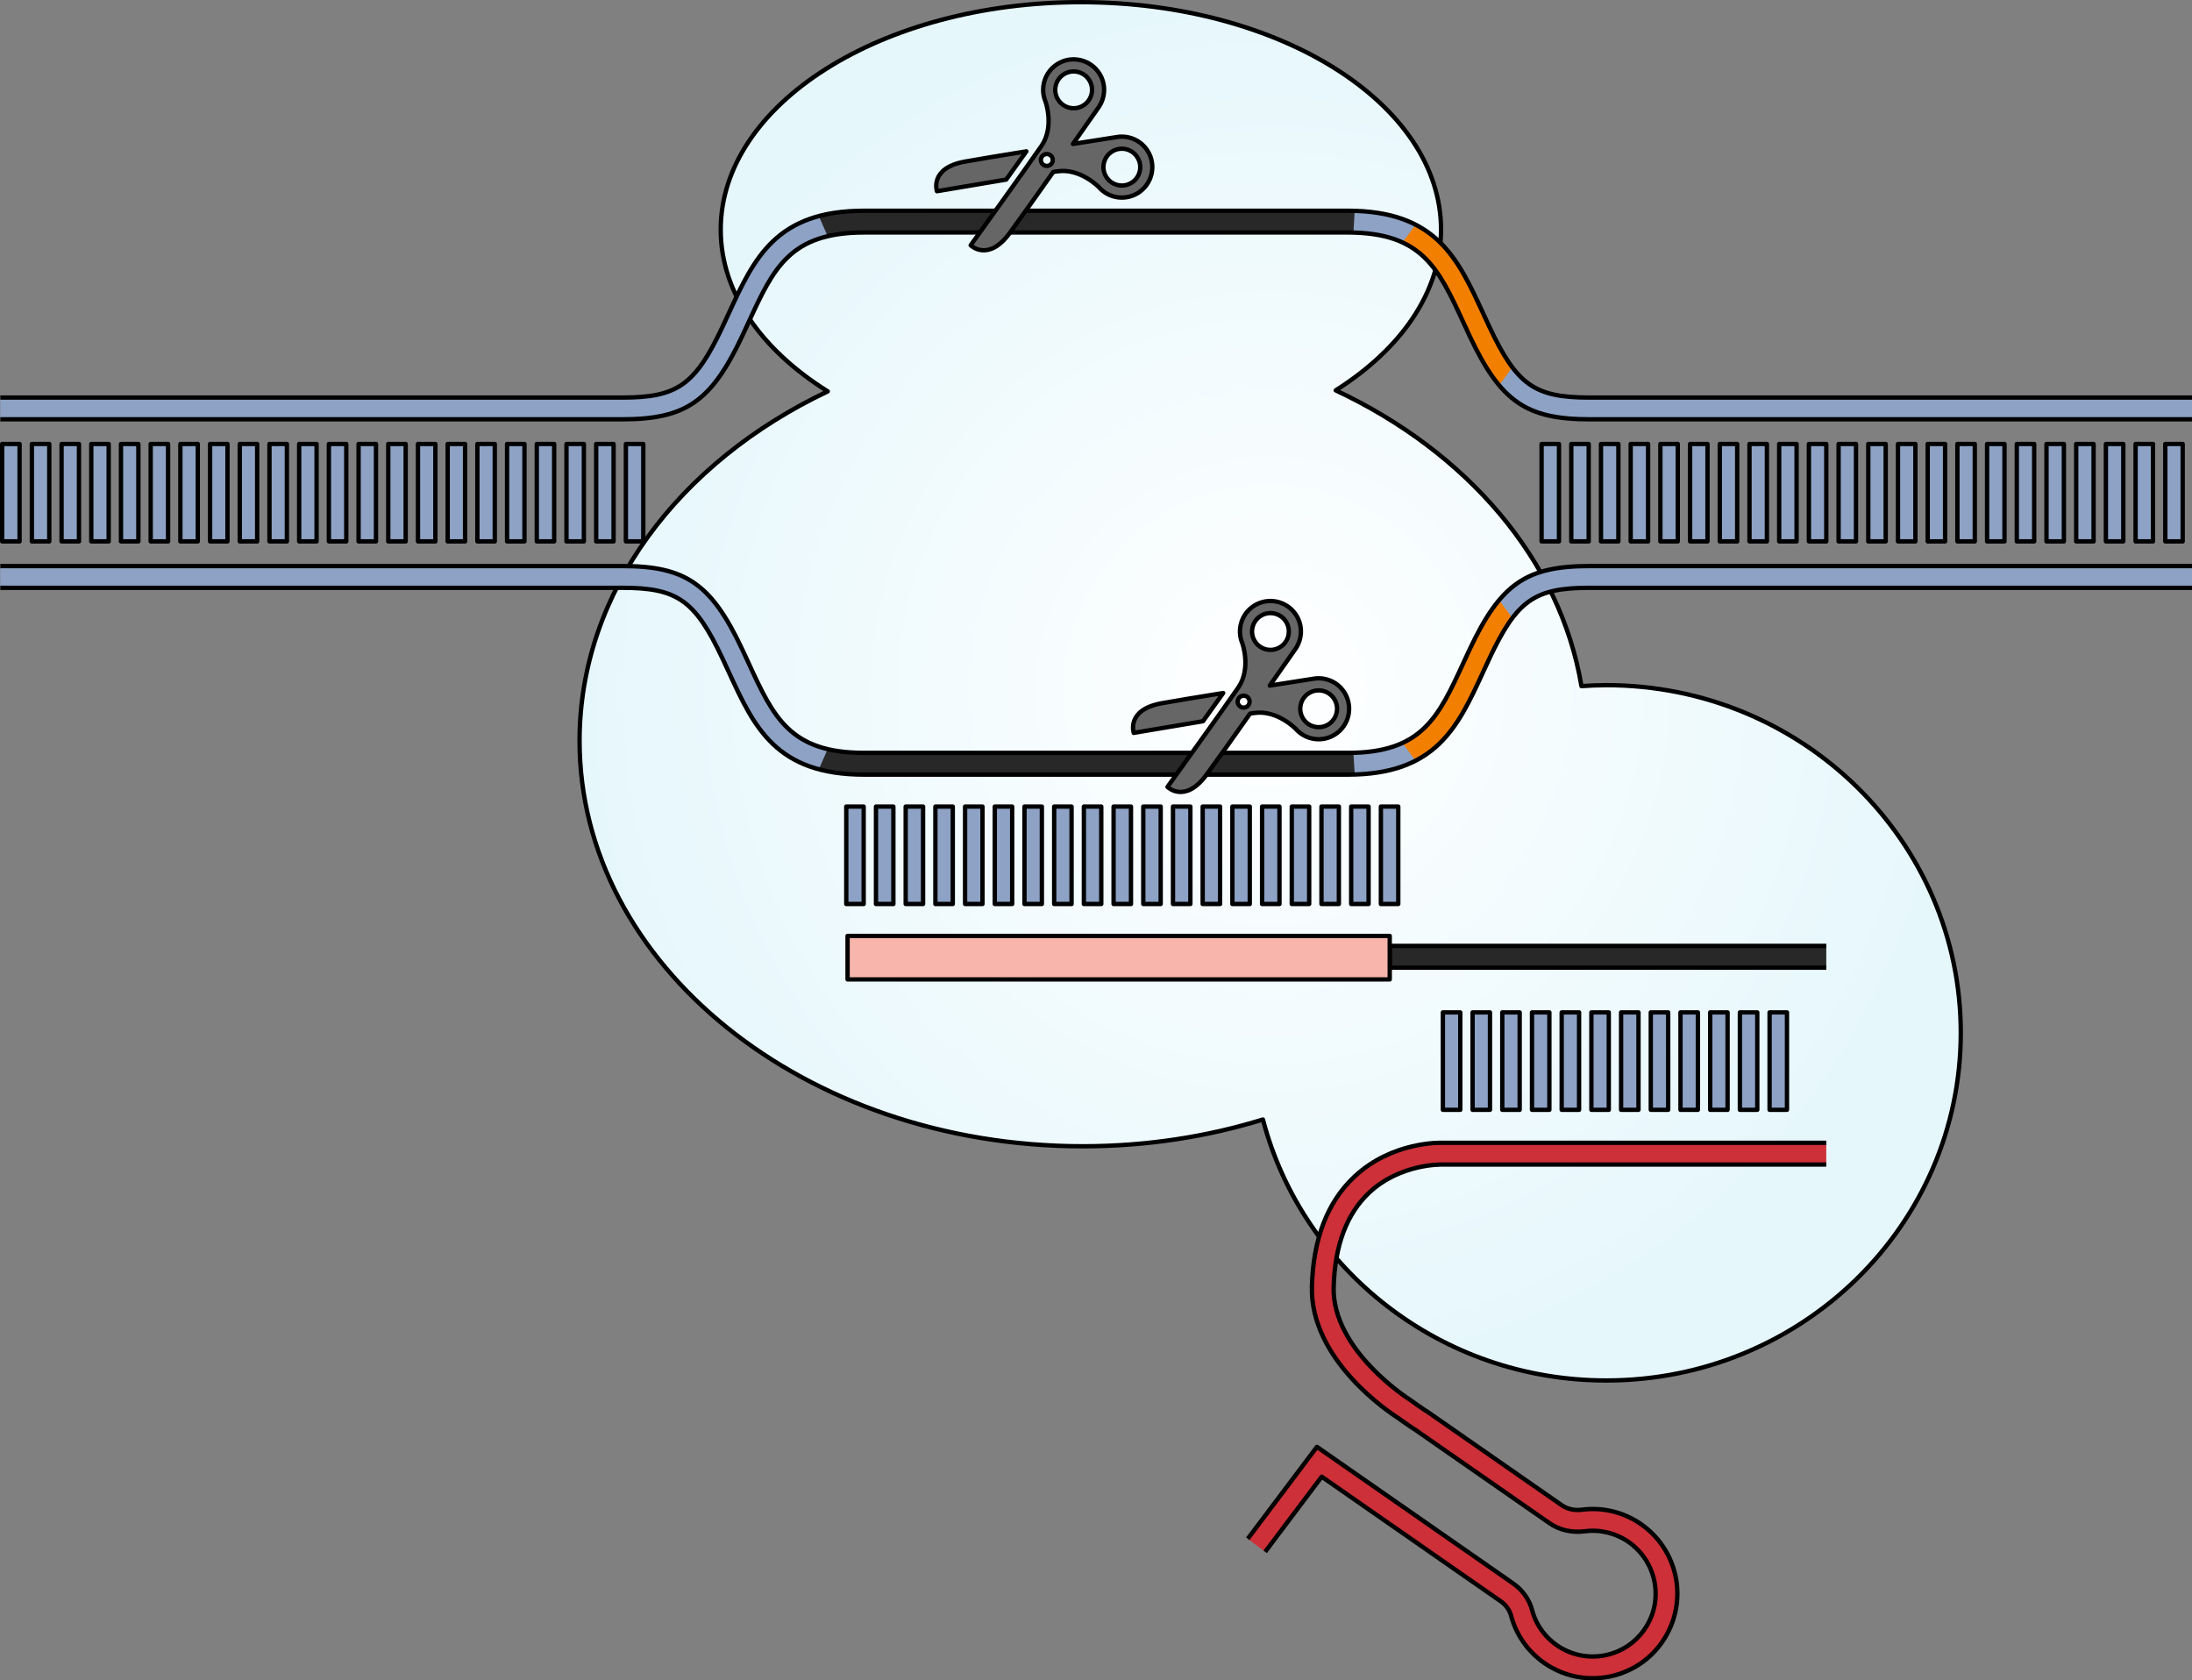 <?xml version="1.0" encoding="utf-8"?>
<!-- Generator: Adobe Illustrator 25.2.3, SVG Export Plug-In . SVG Version: 6.00 Build 0)  -->
<svg version="1.1" id="Camada_1" xmlns="http://www.w3.org/2000/svg" xmlns:xlink="http://www.w3.org/1999/xlink" x="0px" y="0px"
	 width="503.948px" height="386.322px" viewBox="0 0 503.948 386.322" enable-background="new 0 0 503.948 386.322"
	 xml:space="preserve">
<rect x="0" y="0" width="503.948" height="386.322" fill="#808080" stroke="none"/>
<g>
	<radialGradient id="SVGID_1_" cx="292.016" cy="158.933" r="158.603" gradientUnits="userSpaceOnUse">
		<stop  offset="0" style="stop-color:#FFFFFF"/>
		<stop  offset="1" style="stop-color:#E6F7FC"/>
	</radialGradient>
	<path fill="url(#SVGID_1_)" stroke="#000000" stroke-linecap="round" stroke-linejoin="round" stroke-miterlimit="10" d="
		M369.29,157.518c-1.922,0-3.821,0.089-5.709,0.217c-4.871-29.051-26.355-53.853-56.499-67.996
		c14.963-9.461,24.216-22.523,24.216-36.95c0-28.878-37.071-52.289-82.801-52.289s-82.801,23.41-82.801,52.289
		c0,14.55,9.418,27.707,24.605,37.186c-34.143,16.204-57.057,46.119-57.057,80.35c0,51.472,51.799,93.198,115.696,93.198
		c14.592,0,28.55-2.182,41.407-6.153c9.029,34.498,40.949,59.996,78.943,59.996c45.01,0,81.498-35.783,81.498-79.924
		C450.789,193.301,414.301,157.518,369.29,157.518z"/>
	<g>
		<path fill="#8DA2C4" d="M503.948,96.397H365.422c-14.545,0-20.462-4.11-27.525-19.12c-0.52-1.103-1.019-2.187-1.508-3.247
			c-5.712-12.394-9.485-20.582-26.547-20.582H198.681c-17.062,0-20.836,8.188-26.549,20.583c-0.488,1.06-0.987,2.143-1.507,3.245
			c-7.062,15.01-12.979,19.12-27.525,19.12H0.068v-5H143.1c12.629,0,16.714-2.885,23.002-16.249c0.513-1.09,1.006-2.161,1.489-3.209
			c5.81-12.605,10.826-23.491,31.09-23.491h111.161c20.263,0,25.279,10.885,31.088,23.489c0.483,1.048,0.978,2.12,1.49,3.21
			c6.289,13.364,10.374,16.249,23.002,16.249h138.526V96.397z"/>
		<path fill="#282828" d="M309.842,53.448c0.449,0,0.884,0.009,1.315,0.02l0.29-4.993c-0.526-0.016-1.058-0.027-1.605-0.027H198.681
			c-4.045,0-7.474,0.44-10.432,1.235l2.041,4.627c0,0,0,0,0,0c2.387-0.564,5.148-0.862,8.391-0.862H309.842z"/>
		<path fill="#F37F00" d="M347.682,84.422c-1.746-2.313-3.409-5.335-5.262-9.274c-0.513-1.091-1.007-2.162-1.49-3.21
			c-3.902-8.466-7.452-16.153-15.503-20.288l-2.985,4.104c7.013,3.257,10.028,9.773,13.947,18.276
			c0.489,1.06,0.988,2.144,1.508,3.247c2.265,4.814,4.414,8.502,6.766,11.297L347.682,84.422z"/>
		<path fill="none" stroke="#000000" stroke-linejoin="round" stroke-miterlimit="10" d="M503.948,96.397H365.422
			c-14.545,0-20.462-4.11-27.525-19.12c-0.52-1.103-1.019-2.187-1.508-3.247c-5.712-12.394-9.485-20.582-26.547-20.582H198.681
			c-17.062,0-20.836,8.188-26.549,20.583c-0.488,1.06-0.987,2.143-1.507,3.245c-7.062,15.01-12.979,19.12-27.525,19.12H0.068"/>
		<path fill="none" stroke="#000000" stroke-linejoin="round" stroke-miterlimit="10" d="M0.068,91.397H143.1
			c12.629,0,16.714-2.885,23.002-16.249c0.513-1.09,1.006-2.161,1.489-3.209c5.81-12.605,10.826-23.491,31.09-23.491h111.161
			c20.263,0,25.279,10.885,31.088,23.489c0.483,1.048,0.978,2.12,1.49,3.21c6.289,13.364,10.374,16.249,23.002,16.249h138.526"/>
	</g>
	<g>
		
			<rect x="0.5" y="102.068" fill="#8DA2C4" stroke="#000000" stroke-linecap="round" stroke-linejoin="round" stroke-miterlimit="10" width="4" height="22.396"/>
		
			<rect x="7.328" y="102.068" fill="#8DA2C4" stroke="#000000" stroke-linecap="round" stroke-linejoin="round" stroke-miterlimit="10" width="4" height="22.396"/>
		
			<rect x="14.156" y="102.068" fill="#8DA2C4" stroke="#000000" stroke-linecap="round" stroke-linejoin="round" stroke-miterlimit="10" width="4" height="22.396"/>
		
			<rect x="20.984" y="102.068" fill="#8DA2C4" stroke="#000000" stroke-linecap="round" stroke-linejoin="round" stroke-miterlimit="10" width="4" height="22.396"/>
		
			<rect x="27.812" y="102.068" fill="#8DA2C4" stroke="#000000" stroke-linecap="round" stroke-linejoin="round" stroke-miterlimit="10" width="4" height="22.396"/>
		
			<rect x="34.641" y="102.068" fill="#8DA2C4" stroke="#000000" stroke-linecap="round" stroke-linejoin="round" stroke-miterlimit="10" width="4" height="22.396"/>
		
			<rect x="41.469" y="102.068" fill="#8DA2C4" stroke="#000000" stroke-linecap="round" stroke-linejoin="round" stroke-miterlimit="10" width="4" height="22.396"/>
		
			<rect x="48.297" y="102.068" fill="#8DA2C4" stroke="#000000" stroke-linecap="round" stroke-linejoin="round" stroke-miterlimit="10" width="4" height="22.396"/>
		
			<rect x="55.125" y="102.068" fill="#8DA2C4" stroke="#000000" stroke-linecap="round" stroke-linejoin="round" stroke-miterlimit="10" width="4" height="22.396"/>
		
			<rect x="61.953" y="102.068" fill="#8DA2C4" stroke="#000000" stroke-linecap="round" stroke-linejoin="round" stroke-miterlimit="10" width="4" height="22.396"/>
		
			<rect x="68.781" y="102.068" fill="#8DA2C4" stroke="#000000" stroke-linecap="round" stroke-linejoin="round" stroke-miterlimit="10" width="4" height="22.396"/>
		
			<rect x="75.609" y="102.068" fill="#8DA2C4" stroke="#000000" stroke-linecap="round" stroke-linejoin="round" stroke-miterlimit="10" width="4" height="22.396"/>
		
			<rect x="82.438" y="102.068" fill="#8DA2C4" stroke="#000000" stroke-linecap="round" stroke-linejoin="round" stroke-miterlimit="10" width="4" height="22.396"/>
		
			<rect x="89.266" y="102.068" fill="#8DA2C4" stroke="#000000" stroke-linecap="round" stroke-linejoin="round" stroke-miterlimit="10" width="4" height="22.396"/>
		
			<rect x="96.094" y="102.068" fill="#8DA2C4" stroke="#000000" stroke-linecap="round" stroke-linejoin="round" stroke-miterlimit="10" width="4" height="22.396"/>
		
			<rect x="102.922" y="102.068" fill="#8DA2C4" stroke="#000000" stroke-linecap="round" stroke-linejoin="round" stroke-miterlimit="10" width="4" height="22.396"/>
		
			<rect x="109.75" y="102.068" fill="#8DA2C4" stroke="#000000" stroke-linecap="round" stroke-linejoin="round" stroke-miterlimit="10" width="4" height="22.396"/>
		
			<rect x="116.578" y="102.068" fill="#8DA2C4" stroke="#000000" stroke-linecap="round" stroke-linejoin="round" stroke-miterlimit="10" width="4" height="22.396"/>
		
			<rect x="123.407" y="102.068" fill="#8DA2C4" stroke="#000000" stroke-linecap="round" stroke-linejoin="round" stroke-miterlimit="10" width="4" height="22.396"/>
		
			<rect x="130.235" y="102.068" fill="#8DA2C4" stroke="#000000" stroke-linecap="round" stroke-linejoin="round" stroke-miterlimit="10" width="4" height="22.396"/>
		
			<rect x="137.063" y="102.068" fill="#8DA2C4" stroke="#000000" stroke-linecap="round" stroke-linejoin="round" stroke-miterlimit="10" width="4" height="22.396"/>
		
			<rect x="143.892" y="102.068" fill="#8DA2C4" stroke="#000000" stroke-linecap="round" stroke-linejoin="round" stroke-miterlimit="10" width="4" height="22.396"/>
	</g>
	<g>
		
			<rect x="194.562" y="185.427" fill="#8DA2C4" stroke="#000000" stroke-linecap="round" stroke-linejoin="round" stroke-miterlimit="10" width="4" height="22.396"/>
		
			<rect x="201.391" y="185.427" fill="#8DA2C4" stroke="#000000" stroke-linecap="round" stroke-linejoin="round" stroke-miterlimit="10" width="4" height="22.396"/>
		
			<rect x="208.219" y="185.427" fill="#8DA2C4" stroke="#000000" stroke-linecap="round" stroke-linejoin="round" stroke-miterlimit="10" width="4" height="22.396"/>
		
			<rect x="215.047" y="185.427" fill="#8DA2C4" stroke="#000000" stroke-linecap="round" stroke-linejoin="round" stroke-miterlimit="10" width="4" height="22.396"/>
		
			<rect x="221.875" y="185.427" fill="#8DA2C4" stroke="#000000" stroke-linecap="round" stroke-linejoin="round" stroke-miterlimit="10" width="4" height="22.396"/>
		
			<rect x="228.703" y="185.427" fill="#8DA2C4" stroke="#000000" stroke-linecap="round" stroke-linejoin="round" stroke-miterlimit="10" width="4" height="22.396"/>
		
			<rect x="235.531" y="185.427" fill="#8DA2C4" stroke="#000000" stroke-linecap="round" stroke-linejoin="round" stroke-miterlimit="10" width="4" height="22.396"/>
		
			<rect x="242.359" y="185.427" fill="#8DA2C4" stroke="#000000" stroke-linecap="round" stroke-linejoin="round" stroke-miterlimit="10" width="4" height="22.396"/>
		
			<rect x="249.188" y="185.427" fill="#8DA2C4" stroke="#000000" stroke-linecap="round" stroke-linejoin="round" stroke-miterlimit="10" width="4" height="22.396"/>
		
			<rect x="256.016" y="185.427" fill="#8DA2C4" stroke="#000000" stroke-linecap="round" stroke-linejoin="round" stroke-miterlimit="10" width="4" height="22.396"/>
		
			<rect x="262.844" y="185.427" fill="#8DA2C4" stroke="#000000" stroke-linecap="round" stroke-linejoin="round" stroke-miterlimit="10" width="4" height="22.396"/>
		
			<rect x="269.672" y="185.427" fill="#8DA2C4" stroke="#000000" stroke-linecap="round" stroke-linejoin="round" stroke-miterlimit="10" width="4" height="22.396"/>
		
			<rect x="276.5" y="185.427" fill="#8DA2C4" stroke="#000000" stroke-linecap="round" stroke-linejoin="round" stroke-miterlimit="10" width="4" height="22.396"/>
		
			<rect x="283.328" y="185.427" fill="#8DA2C4" stroke="#000000" stroke-linecap="round" stroke-linejoin="round" stroke-miterlimit="10" width="4" height="22.396"/>
		
			<rect x="290.156" y="185.427" fill="#8DA2C4" stroke="#000000" stroke-linecap="round" stroke-linejoin="round" stroke-miterlimit="10" width="4" height="22.396"/>
		
			<rect x="296.984" y="185.427" fill="#8DA2C4" stroke="#000000" stroke-linecap="round" stroke-linejoin="round" stroke-miterlimit="10" width="4" height="22.396"/>
		
			<rect x="303.812" y="185.427" fill="#8DA2C4" stroke="#000000" stroke-linecap="round" stroke-linejoin="round" stroke-miterlimit="10" width="4" height="22.396"/>
		
			<rect x="310.641" y="185.427" fill="#8DA2C4" stroke="#000000" stroke-linecap="round" stroke-linejoin="round" stroke-miterlimit="10" width="4" height="22.396"/>
		
			<rect x="317.469" y="185.427" fill="#8DA2C4" stroke="#000000" stroke-linecap="round" stroke-linejoin="round" stroke-miterlimit="10" width="4" height="22.396"/>
	</g>
	<g>
		
			<rect x="331.724" y="232.746" fill="#8DA2C4" stroke="#000000" stroke-linecap="round" stroke-linejoin="round" stroke-miterlimit="10" width="4" height="22.396"/>
		
			<rect x="338.552" y="232.746" fill="#8DA2C4" stroke="#000000" stroke-linecap="round" stroke-linejoin="round" stroke-miterlimit="10" width="4" height="22.396"/>
		
			<rect x="345.38" y="232.746" fill="#8DA2C4" stroke="#000000" stroke-linecap="round" stroke-linejoin="round" stroke-miterlimit="10" width="4" height="22.396"/>
		
			<rect x="352.208" y="232.746" fill="#8DA2C4" stroke="#000000" stroke-linecap="round" stroke-linejoin="round" stroke-miterlimit="10" width="4" height="22.396"/>
		
			<rect x="359.036" y="232.746" fill="#8DA2C4" stroke="#000000" stroke-linecap="round" stroke-linejoin="round" stroke-miterlimit="10" width="4" height="22.396"/>
		
			<rect x="365.864" y="232.746" fill="#8DA2C4" stroke="#000000" stroke-linecap="round" stroke-linejoin="round" stroke-miterlimit="10" width="4" height="22.396"/>
		
			<rect x="372.692" y="232.746" fill="#8DA2C4" stroke="#000000" stroke-linecap="round" stroke-linejoin="round" stroke-miterlimit="10" width="4" height="22.396"/>
		
			<rect x="379.521" y="232.746" fill="#8DA2C4" stroke="#000000" stroke-linecap="round" stroke-linejoin="round" stroke-miterlimit="10" width="4" height="22.396"/>
		
			<rect x="386.349" y="232.746" fill="#8DA2C4" stroke="#000000" stroke-linecap="round" stroke-linejoin="round" stroke-miterlimit="10" width="4" height="22.396"/>
		
			<rect x="393.177" y="232.746" fill="#8DA2C4" stroke="#000000" stroke-linecap="round" stroke-linejoin="round" stroke-miterlimit="10" width="4" height="22.396"/>
		
			<rect x="400.005" y="232.746" fill="#8DA2C4" stroke="#000000" stroke-linecap="round" stroke-linejoin="round" stroke-miterlimit="10" width="4" height="22.396"/>
		
			<rect x="406.833" y="232.746" fill="#8DA2C4" stroke="#000000" stroke-linecap="round" stroke-linejoin="round" stroke-miterlimit="10" width="4" height="22.396"/>
	</g>
	<g>
		
			<rect x="354.416" y="102.068" fill="#8DA2C4" stroke="#000000" stroke-linecap="round" stroke-linejoin="round" stroke-miterlimit="10" width="4" height="22.396"/>
		
			<rect x="361.244" y="102.068" fill="#8DA2C4" stroke="#000000" stroke-linecap="round" stroke-linejoin="round" stroke-miterlimit="10" width="4" height="22.396"/>
		
			<rect x="368.072" y="102.068" fill="#8DA2C4" stroke="#000000" stroke-linecap="round" stroke-linejoin="round" stroke-miterlimit="10" width="4" height="22.396"/>
		
			<rect x="374.9" y="102.068" fill="#8DA2C4" stroke="#000000" stroke-linecap="round" stroke-linejoin="round" stroke-miterlimit="10" width="4" height="22.396"/>
		
			<rect x="381.729" y="102.068" fill="#8DA2C4" stroke="#000000" stroke-linecap="round" stroke-linejoin="round" stroke-miterlimit="10" width="4" height="22.396"/>
		
			<rect x="388.557" y="102.068" fill="#8DA2C4" stroke="#000000" stroke-linecap="round" stroke-linejoin="round" stroke-miterlimit="10" width="4" height="22.396"/>
		
			<rect x="395.385" y="102.068" fill="#8DA2C4" stroke="#000000" stroke-linecap="round" stroke-linejoin="round" stroke-miterlimit="10" width="4" height="22.396"/>
		
			<rect x="402.213" y="102.068" fill="#8DA2C4" stroke="#000000" stroke-linecap="round" stroke-linejoin="round" stroke-miterlimit="10" width="4" height="22.396"/>
		
			<rect x="409.041" y="102.068" fill="#8DA2C4" stroke="#000000" stroke-linecap="round" stroke-linejoin="round" stroke-miterlimit="10" width="4" height="22.396"/>
		
			<rect x="415.87" y="102.068" fill="#8DA2C4" stroke="#000000" stroke-linecap="round" stroke-linejoin="round" stroke-miterlimit="10" width="4" height="22.396"/>
		
			<rect x="422.698" y="102.068" fill="#8DA2C4" stroke="#000000" stroke-linecap="round" stroke-linejoin="round" stroke-miterlimit="10" width="4" height="22.396"/>
		
			<rect x="429.526" y="102.068" fill="#8DA2C4" stroke="#000000" stroke-linecap="round" stroke-linejoin="round" stroke-miterlimit="10" width="4" height="22.396"/>
		
			<rect x="436.354" y="102.068" fill="#8DA2C4" stroke="#000000" stroke-linecap="round" stroke-linejoin="round" stroke-miterlimit="10" width="4" height="22.396"/>
		
			<rect x="443.183" y="102.068" fill="#8DA2C4" stroke="#000000" stroke-linecap="round" stroke-linejoin="round" stroke-miterlimit="10" width="4" height="22.396"/>
		
			<rect x="450.011" y="102.068" fill="#8DA2C4" stroke="#000000" stroke-linecap="round" stroke-linejoin="round" stroke-miterlimit="10" width="4" height="22.396"/>
		
			<rect x="456.839" y="102.068" fill="#8DA2C4" stroke="#000000" stroke-linecap="round" stroke-linejoin="round" stroke-miterlimit="10" width="4" height="22.396"/>
		
			<rect x="463.667" y="102.068" fill="#8DA2C4" stroke="#000000" stroke-linecap="round" stroke-linejoin="round" stroke-miterlimit="10" width="4" height="22.396"/>
		
			<rect x="470.495" y="102.068" fill="#8DA2C4" stroke="#000000" stroke-linecap="round" stroke-linejoin="round" stroke-miterlimit="10" width="4" height="22.396"/>
		
			<rect x="477.323" y="102.068" fill="#8DA2C4" stroke="#000000" stroke-linecap="round" stroke-linejoin="round" stroke-miterlimit="10" width="4" height="22.396"/>
		
			<rect x="484.151" y="102.068" fill="#8DA2C4" stroke="#000000" stroke-linecap="round" stroke-linejoin="round" stroke-miterlimit="10" width="4" height="22.396"/>
		
			<rect x="490.979" y="102.068" fill="#8DA2C4" stroke="#000000" stroke-linecap="round" stroke-linejoin="round" stroke-miterlimit="10" width="4" height="22.396"/>
		
			<rect x="497.808" y="102.068" fill="#8DA2C4" stroke="#000000" stroke-linecap="round" stroke-linejoin="round" stroke-miterlimit="10" width="4" height="22.396"/>
	</g>
	<g>
		<path fill="#8DA2C4" d="M503.948,130.135H365.422c-14.545,0-20.462,4.11-27.525,19.12c-0.52,1.103-1.019,2.187-1.508,3.247
			c-5.712,12.394-9.485,20.582-26.547,20.582H198.681c-17.062,0-20.836-8.188-26.549-20.583c-0.488-1.06-0.987-2.143-1.507-3.245
			c-7.062-15.01-12.979-19.12-27.525-19.12H0.068v5H143.1c12.629,0,16.714,2.885,23.002,16.249c0.513,1.09,1.006,2.161,1.489,3.209
			c5.81,12.605,10.826,23.491,31.09,23.491h111.161c20.263,0,25.279-10.885,31.088-23.489c0.483-1.048,0.978-2.12,1.49-3.21
			c6.289-13.364,10.374-16.249,23.002-16.249h138.526V130.135z"/>
		<path fill="#282828" d="M309.842,173.084c0.449,0,0.884-0.009,1.315-0.02l0.29,4.993c-0.526,0.016-1.058,0.027-1.605,0.027
			H198.681c-4.045,0-7.474-0.44-10.432-1.235l2.041-4.627c0,0,0,0,0,0c2.387,0.564,5.148,0.862,8.391,0.862H309.842z"/>
		<path fill="#F37F00" d="M347.682,142.111c-1.746,2.313-3.409,5.335-5.262,9.274c-0.513,1.091-1.007,2.162-1.49,3.21
			c-3.902,8.466-7.452,16.153-15.503,20.288l-2.985-4.104c7.013-3.257,10.028-9.773,13.947-18.276
			c0.489-1.06,0.988-2.144,1.508-3.247c2.265-4.814,4.414-8.502,6.766-11.297L347.682,142.111z"/>
		<path fill="none" stroke="#000000" stroke-linejoin="round" stroke-miterlimit="10" d="M503.948,130.135H365.422
			c-14.545,0-20.462,4.11-27.525,19.12c-0.52,1.103-1.019,2.187-1.508,3.247c-5.712,12.394-9.485,20.582-26.547,20.582H198.681
			c-17.062,0-20.836-8.188-26.549-20.583c-0.488-1.06-0.987-2.143-1.507-3.245c-7.062-15.01-12.979-19.12-27.525-19.12H0.068"/>
		<path fill="none" stroke="#000000" stroke-linejoin="round" stroke-miterlimit="10" d="M0.068,135.135H143.1
			c12.629,0,16.714,2.885,23.002,16.249c0.513,1.09,1.006,2.161,1.489,3.209c5.81,12.605,10.826,23.491,31.09,23.491h111.161
			c20.263,0,25.279-10.885,31.088-23.489c0.483-1.048,0.978-2.12,1.49-3.21c6.289-13.364,10.374-16.249,23.002-16.249h138.526"/>
	</g>
	<g>
		<rect x="319.507" y="217.459" fill="#282828" width="100.363" height="5"/>
		<polyline fill="none" stroke="#000000" stroke-linejoin="round" stroke-miterlimit="10" points="419.87,217.459 319.507,217.459 
			319.507,222.459 419.87,222.459 		"/>
		
			<rect x="194.859" y="215.166" fill="#F7B5AC" stroke="#000000" stroke-linejoin="round" stroke-miterlimit="10" width="124.647" height="10"/>
	</g>
	<g>
		
			<path id="changecolor_226_" fill="#666666" stroke="#000000" stroke-linecap="round" stroke-linejoin="round" stroke-miterlimit="10" d="
			M285.609,147.875c0,0,2.091,5.766-0.906,10.162c-2.998,4.395-16.299,22.874-16.299,22.874s3.992,3.967,8.96-2.789
			c2.106-2.862,6.107-8.509,10.025-14.063c0.303-0.05,0.476-0.08,0.573-0.096c-0.061,0.013-0.053,0.015,0.406-0.051
			c5.266-0.757,9.524,3.655,9.524,3.655l-0.002-0.003c2.224,2.541,6.021,3.173,8.981,1.327c3.284-2.048,4.283-6.371,2.235-9.654
			c-1.512-2.425-4.264-3.601-6.921-3.233c0,0-0.003,0-0.005,0.001c-0.073,0.01-0.145,0.02-0.216,0.034
			c-1.242,0.196-3.275,0.499-10.044,1.577c2.944-4.198,5.277-7.533,5.834-8.326c0.041-0.06,0.083-0.119,0.123-0.181
			c0.001-0.001,0.003-0.005,0.003-0.005c1.501-2.221,1.655-5.21,0.143-7.635c-2.049-3.286-6.371-4.29-9.655-2.241
			C285.41,141.074,284.307,144.763,285.609,147.875z M306.75,160.708c1.235,1.98,0.63,4.59-1.35,5.825
			c-1.983,1.237-4.59,0.631-5.826-1.35c-1.237-1.984-0.634-4.591,1.349-5.828C302.903,158.12,305.512,158.724,306.75,160.708z
			 M287.078,160.577c0.399,0.64,0.204,1.489-0.437,1.888c-0.642,0.4-1.49,0.202-1.889-0.438c-0.4-0.641-0.203-1.487,0.438-1.887
			C285.832,159.74,286.678,159.936,287.078,160.577z M295.668,142.94c1.235,1.981,0.63,4.59-1.35,5.825
			c-1.983,1.237-4.59,0.631-5.826-1.35c-1.237-1.983-0.634-4.591,1.349-5.827C291.821,140.353,294.431,140.957,295.668,142.94z
			 M267.102,161.668c-8.255,1.488-6.448,6.818-6.448,6.818s8.254-1.403,15.921-2.678c1.446-2.015,3.07-4.282,4.643-6.49
			C275.516,160.24,270.087,161.129,267.102,161.668z"/>
	</g>
	<g>
		
			<path id="changecolor_225_" fill="#666666" stroke="#000000" stroke-linecap="round" stroke-linejoin="round" stroke-miterlimit="10" d="
			M240.363,23.351c0,0,2.091,5.766-0.906,10.162c-2.998,4.395-16.299,22.874-16.299,22.874s3.992,3.967,8.96-2.789
			c2.106-2.862,6.107-8.509,10.025-14.063c0.303-0.05,0.476-0.08,0.573-0.096c-0.061,0.013-0.053,0.015,0.406-0.051
			c5.266-0.757,9.524,3.655,9.524,3.655l-0.002-0.003c2.224,2.541,6.021,3.173,8.981,1.327c3.284-2.048,4.283-6.371,2.235-9.654
			c-1.512-2.425-4.264-3.601-6.921-3.233c0,0-0.003,0-0.005,0.001c-0.073,0.01-0.145,0.02-0.216,0.034
			c-1.242,0.196-3.275,0.499-10.044,1.577c2.944-4.198,5.277-7.533,5.834-8.326c0.041-0.06,0.083-0.119,0.123-0.181
			c0.001-0.001,0.003-0.004,0.003-0.004c1.501-2.221,1.655-5.21,0.143-7.635c-2.049-3.286-6.371-4.29-9.655-2.241
			C240.163,16.551,239.06,20.239,240.363,23.351z M261.503,36.184c1.235,1.98,0.63,4.59-1.35,5.825
			c-1.983,1.237-4.59,0.631-5.826-1.35c-1.237-1.984-0.634-4.591,1.349-5.828C257.657,33.596,260.266,34.2,261.503,36.184z
			 M241.831,36.053c0.399,0.64,0.204,1.489-0.437,1.888c-0.642,0.4-1.49,0.202-1.889-0.438c-0.4-0.641-0.203-1.487,0.438-1.887
			C240.585,35.216,241.431,35.412,241.831,36.053z M250.421,18.416c1.235,1.981,0.63,4.59-1.35,5.825
			c-1.983,1.237-4.59,0.631-5.826-1.35c-1.237-1.983-0.634-4.591,1.349-5.827C246.575,15.829,249.184,16.433,250.421,18.416z
			 M221.855,37.144c-8.255,1.488-6.448,6.818-6.448,6.818s8.254-1.403,15.921-2.678c1.446-2.015,3.07-4.282,4.643-6.49
			C230.269,35.716,224.841,36.605,221.855,37.144z"/>
	</g>
	<g>
		<path fill="#CD3038" d="M366.152,385.822c-3.224,0-6.469-0.796-9.418-2.443c-4.662-2.604-7.979-6.855-9.342-11.972
			c-0.343-1.288-1.193-2.457-2.396-3.293l-41.13-28.626l-13.003,17.271l-3.994-3.008l15.899-21.118l45.083,31.378
			c2.172,1.51,3.725,3.681,4.372,6.11c1.011,3.797,3.479,6.955,6.948,8.893c5.908,3.299,13.417,1.998,17.86-3.093
			c2.762-3.164,4.003-7.18,3.494-11.308c-0.503-4.078-2.725-7.762-6.096-10.107c-2.947-2.052-6.527-2.933-10.086-2.469
			c-2.963,0.378-5.847-0.286-8.136-1.879l-30.64-21.323c-0.328-0.203-1.618-1.02-4.225-2.901
			c-1.551-0.984-20.186-13.173-19.729-30.157c0.295-10.967,3.58-19.466,9.763-25.261c8.678-8.133,19.821-7.812,20.285-7.788
			l88.206-0.002v5h-88.301c-0.177-0.006-9.695-0.232-16.816,6.481c-5.144,4.848-7.881,12.15-8.139,21.705
			c-0.39,14.471,17.277,25.717,17.456,25.83l0.138,0.092c2.829,2.043,4.006,2.758,4.018,2.765l0.14,0.09l30.699,21.364
			c1.271,0.883,2.921,1.245,4.64,1.024c4.792-0.62,9.613,0.562,13.582,3.324c4.536,3.157,7.526,8.114,8.202,13.6
			c0.675,5.477-1.034,11.02-4.688,15.208C377.03,383.527,371.624,385.822,366.152,385.822z"/>
		<path fill="none" stroke="#000000" stroke-linejoin="round" stroke-miterlimit="10" d="M286.869,353.75l15.899-21.118
			l45.083,31.378c2.172,1.51,3.725,3.681,4.372,6.11c1.011,3.797,3.479,6.955,6.948,8.893c5.908,3.299,13.417,1.998,17.86-3.093
			c2.762-3.164,4.003-7.18,3.494-11.308c-0.503-4.078-2.725-7.762-6.096-10.107c-2.947-2.052-6.527-2.933-10.086-2.469
			c-2.963,0.378-5.847-0.286-8.136-1.879l-30.64-21.323c-0.328-0.203-1.618-1.02-4.225-2.901
			c-1.551-0.984-20.186-13.173-19.729-30.157c0.295-10.967,3.58-19.466,9.763-25.261c8.678-8.133,19.821-7.812,20.285-7.788
			l88.206-0.002"/>
		<path fill="none" stroke="#000000" stroke-linejoin="round" stroke-miterlimit="10" d="M419.87,267.726h-88.301
			c-0.177-0.006-9.695-0.232-16.816,6.481c-5.144,4.848-7.881,12.15-8.139,21.705c-0.39,14.471,17.277,25.717,17.456,25.83
			l0.138,0.092c2.829,2.043,4.006,2.758,4.018,2.765l0.14,0.09l30.699,21.364c1.271,0.883,2.921,1.245,4.64,1.024
			c4.792-0.62,9.613,0.562,13.582,3.324c4.536,3.157,7.526,8.114,8.202,13.6c0.675,5.477-1.034,11.02-4.688,15.208
			c-3.77,4.318-9.176,6.613-14.648,6.613c-3.224,0-6.469-0.796-9.418-2.443c-4.662-2.604-7.979-6.855-9.342-11.972
			c-0.343-1.288-1.193-2.457-2.396-3.293l-41.13-28.626l-13.003,17.271"/>
	</g>
</g>
</svg>
